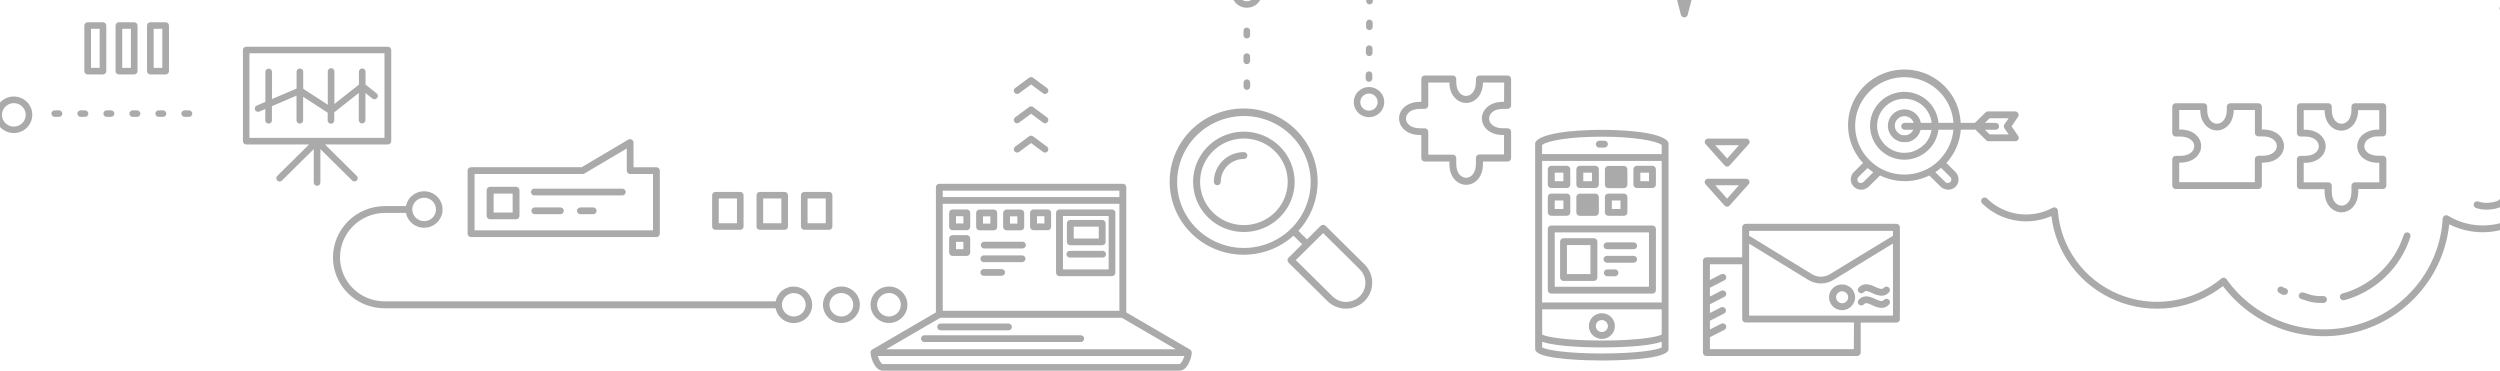 <svg fill="none" height="113" viewBox="0 0 761 113" width="761" xmlns="http://www.w3.org/2000/svg" xmlns:xlink="http://www.w3.org/1999/xlink"><clipPath id="a"><path d="m-87-188h935v301h-935z"/></clipPath><g clip-path="url(#a)" fill="#2b2b2b" fill-opacity=".4"><path d="m713.305 91.396h.277c4.718-1.305 9.032-3.754 12.549-7.125 3.516-3.371 6.126-7.557 7.59-12.177.084-.264.058-.551-.072-.797-.13-.246-.353-.43-.621-.513-.267-.083-.557-.057-.806.071-.248.128-.435.349-.519.613-1.365 4.281-3.789 8.158-7.052 11.281s-7.262 5.391-11.636 6.601c-.246.068-.458.222-.597.433-.14.211-.197.465-.162.715.036.25.161.478.354.643s.44.256.695.255z"/><path d="m760.849 60.742c-.554.73-4.168 1.473-6.397.613-.13-.056-.27-.085-.412-.086s-.282.026-.413.081c-.131.054-.249.134-.349.234-.099.1-.176.219-.228.35-.051.131-.075.27-.071.41s.037.278.097.405c.059.127.144.241.249.336s.228.166.362.212c1.036.368 2.131.545 3.232.521 2.347 0 4.747-.678 5.618-1.825.175-.221.254-.502.219-.781-.035-.279-.18-.532-.404-.705s-.508-.251-.79-.216-.538.178-.713.399z"/><path d="m706.211 90.132c-1.326-.007-2.639-.249-3.878-.717-.435-.143-.831-.287-1.239-.378-.137-.041-.28-.053-.422-.038s-.279.06-.403.129-.233.163-.319.275-.149.24-.184.377-.041.279-.019.418c.023.139.074.273.15.392s.175.222.293.302c.117.08.249.136.389.164.356.091.712.208 1.082.326 1.453.548 2.994.831 4.55.834.386.019.774.019 1.16 0 .28-.028.537-.164.715-.379s.263-.491.235-.768c-.028-.277-.166-.531-.384-.707-.217-.176-.497-.259-.777-.232-.316.019-.633.019-.949 0z"/><path d="m693.93 89.233.145.091c.38.284.843.439 1.319.443.14.002.278-.024.408-.076.129-.052.247-.128.347-.225.099-.097.178-.212.232-.34.054-.127.081-.264.081-.402.002-.135-.023-.268-.074-.393-.051-.125-.127-.238-.222-.334-.096-.096-.21-.172-.336-.224-.125-.052-.26-.079-.396-.079l-.172-.104c-.192-.145-.405-.259-.633-.339-.264-.079-.549-.054-.795.07s-.433.337-.524.595c-.093.256-.081.538.035.784.116.247.327.438.585.532z"/><path d="m108.596 54.955c.094-.092.168-.202.219-.323s.078-.25.078-.381-.027-.261-.078-.381-.125-.23-.219-.323l-9.681-9.579h19.163c.267 0 .524-.104.714-.289s.298-.437.302-.701v-27.748c0-.266-.107-.521-.298-.71-.19-.188-.448-.294-.718-.294h-43.126c-.133 0-.264.026-.387.077-.122.051-.234.125-.327.218-.093.093-.167.204-.216.326-.05.122-.074.252-.072.383v27.748c0 .263.106.515.294.7.188.186.443.29.709.29h19.137l-9.694 9.579c-.094.092-.169.202-.22.323-.051.121-.077.25-.077.381s.026.261.077.381c.051.121.126.23.22.323.189.188.444.295.712.3.133-.001.264-.028.387-.079.122-.051.233-.127.326-.221l9.694-9.566v10.179c0 .263.106.515.294.7.188.186.443.29.709.29.267 0.0.523-.104.714-.289.19-.185.299-.437.302-.701v-10.179l9.681 9.566c.186.176.434.274.692.274s.506-.098.693-.274zm-32.668-13.033v-25.702h41.108v25.754h-41.161z"/><path d="m99.736 36.682c0 .263.106.515.294.7.188.186.443.29.709.29.267 0 .523-.104.713-.289s.299-.437.302-.701v-2.489l7.465-5.904v8.393c.028.245.147.471.333.635s.426.255.676.255c.249 0 .49-.091.676-.255s.304-.39.333-.635v-8.38l2.097 1.681c.208.173.477.257.748.234.27-.023.521-.152.696-.357s.26-.472.236-.739c-.023-.268-.153-.515-.362-.688l-3.376-2.685v-4.014c-.028-.245-.147-.471-.333-.635-.186-.164-.426-.255-.676-.255-.249 0-.49.091-.676.255-.186.164-.304.39-.333.635v4.014l-7.464 5.891v-9.905c-.004-.264-.112-.516-.302-.701-.191-.185-.447-.289-.714-.289-.266 0-.521.104-.709.29-.188.186-.293.438-.293.701v10.14l-7.478-4.862v-5.279c-.028-.245-.147-.471-.333-.635-.186-.164-.427-.255-.676-.255s-.49.091-.676.255c-.186.164-.305.39-.333.635v5.213l-7.478 3.193v-8.354c-.028-.245-.147-.471-.333-.635-.186-.164-.427-.255-.676-.255-.249 0-.49.091-.676.255-.186.164-.305.39-.333.635v9.228l-2.638 1.121c-.121.051-.231.126-.324.219-.092.093-.165.204-.214.325s-.073.251-.072.381.029.259.082.379c.107.24.305.429.552.526.246.098.522.096.767-.005l1.82-.782v3.558c.028.245.147.471.333.635.186.164.427.255.676.255.249 0 .49-.091.676-.255.186-.164.304-.39.333-.635v-4.418l7.478-3.206v7.625c.028.245.147.471.333.635.186.164.427.255.676.255s.49-.091.676-.255c.186-.164.305-.39.333-.635v-7.286l7.478 4.862z"/><path d="m772.429 2.587c-.004-.264-.112-.516-.302-.701s-.447-.289-.714-.289h-9.575c-.266 0-.521.104-.708.29-.188.186-.294.438-.294.7 0 .263.106.515.294.7.187.186.442.29.708.29h9.575c.267 0.0.524-.104.714-.289s.298-.437.302-.701z"/><path d="m200.85 71.143v-19.198c0-.135-.027-.269-.08-.394-.052-.125-.129-.238-.226-.334-.096-.096-.211-.172-.338-.223-.126-.052-.261-.078-.398-.078h-6.964v-7.533c0-.182-.05-.361-.142-.519-.093-.158-.226-.289-.385-.38-.161-.09-.343-.138-.528-.138s-.367.047-.527.138l-14.218 8.42h-33.67c-.276 0-.541.108-.737.302-.195.193-.305.455-.305.728v19.198c0 .135.027.269.079.394.053.125.129.238.226.334s.212.171.338.223c.127.052.262.078.399.078h56.473c.267-.01.52-.121.707-.31s.292-.442.296-.706zm-56.395-18.169h32.893c.185-.001.367-.051.527-.143l12.912-7.638v6.751c0 .273.11.535.305.728s.46.302.737.302h6.95v17.139h-54.324z"/><path d="m157.092 56.871h-7.913c-.137 0-.273.027-.399.078-.127.052-.241.128-.338.223s-.174.209-.226.334-.079.259-.079.394v7.82c.003.272.114.532.309.724.194.192.457.302.733.305h7.913c.276 0 .541-.108.736-.301.196-.193.306-.455.306-.728v-7.82c0-.273-.11-.535-.306-.728-.195-.193-.46-.302-.736-.302zm-1.042 7.82h-5.79v-5.761h5.79z"/><path d="m189.297 57.431h-26.509c-.146-.016-.294-.002-.433.042-.14.044-.269.117-.378.213-.11.097-.197.215-.257.347s-.091.276-.091.421c0 .145.031.288.091.421s.147.251.257.347c.109.097.238.169.378.213.139.044.287.058.433.042h26.509c.146.016.293.002.433-.042s.269-.117.378-.213.197-.215.257-.347.091-.276.091-.421c0-.145-.031-.288-.091-.421s-.148-.251-.257-.347-.238-.169-.378-.213c-.14-.044-.287-.058-.433-.042z"/><path d="m170.582 63.14h-7.794c-.276 0-.541.108-.737.302-.195.193-.305.455-.305.728 0 .273.11.535.305.728.196.193.461.302.737.302h7.794c.277 0 .542-.108.737-.302.196-.193.305-.455.305-.728 0-.273-.109-.535-.305-.728-.195-.193-.46-.302-.737-.302z"/><path d="m180.567 63.14h-3.89c-.277 0-.542.108-.737.302s-.305.455-.305.728c0 .273.11.535.305.728s.46.302.737.302h3.89c.277 0 .542-.108.737-.302s.305-.455.305-.728c0-.273-.11-.535-.305-.728s-.46-.302-.737-.302z"/><path d="m378.646 40.071c-3.058-.003-6.047.891-8.591 2.568s-4.527 4.062-5.699 6.853c-1.172 2.791-1.48 5.863-.885 8.827.595 2.964 2.066 5.687 4.227 7.824 2.162 2.138 4.916 3.594 7.914 4.184 2.999.591 6.108.289 8.933-.867 2.825-1.156 5.24-3.114 6.939-5.626s2.606-5.466 2.606-8.488c-.007-4.047-1.636-7.926-4.53-10.789-2.895-2.863-6.819-4.476-10.914-4.486zm0 28.452c-2.637 0-5.215-.773-7.408-2.221-2.192-1.448-3.901-3.506-4.911-5.913-1.009-2.408-1.273-5.057-.758-7.613.514-2.556 1.784-4.904 3.649-6.747 1.864-1.843 4.24-3.098 6.827-3.606 2.586-.508 5.267-.247 7.704.75 2.436.997 4.518 2.686 5.984 4.853 1.465 2.167 2.247 4.715 2.247 7.321-.004 3.494-1.41 6.843-3.91 9.314-2.499 2.47-5.889 3.86-9.424 3.863z"/><path d="m378.645 46.3c-2.427 0-4.755.953-6.472 2.649-1.716 1.696-2.681 3.997-2.681 6.396 0 .277.111.542.309.737.198.196.466.305.746.305s.548-.11.746-.305c.198-.196.309-.461.309-.737.004-1.845.747-3.613 2.067-4.918 1.32-1.304 3.109-2.039 4.976-2.042.28 0 .548-.11.746-.305.198-.196.309-.461.309-.737s-.111-.542-.309-.737c-.198-.196-.466-.305-.746-.305z"/><path d="m403.507 68.744c-.2-.196-.47-.306-.751-.306-.282 0-.552.11-.752.306l-4.141 4.132-2.638-2.607c3.961-4.299 6.063-9.958 5.856-15.769-.206-5.81-2.705-11.31-6.961-15.324s-9.932-6.223-15.815-6.155c-5.882.068-11.504 2.408-15.664 6.519s-6.528 9.667-6.596 15.48c-.069 5.813 2.166 11.423 6.227 15.629 4.062 4.206 9.627 6.675 15.507 6.879 5.879.204 11.606-1.873 15.956-5.787l2.637 2.607-4.154 4.119c-.097.096-.173.21-.225.335-.052.125-.079.26-.078.395-.002.277.107.544.303.743l11.87 11.73c1.501 1.468 3.53 2.288 5.642 2.282 2.112-.006 4.135-.838 5.629-2.313 1.493-1.476 2.335-3.476 2.341-5.563.006-2.087-.825-4.092-2.31-5.576zm6.252 23.16c-1.559-.004-3.053-.618-4.155-1.707l-11.157-11.026 3.416-3.363.738-.743.752-.743 3.403-3.363 11.157 11.026c.821.813 1.38 1.848 1.606 2.974.226 1.126.109 2.294-.335 3.355s-1.197 1.968-2.162 2.607c-.966.639-2.101.981-3.263.983zm-51.436-36.559c.011-3.97 1.212-7.848 3.451-11.144 2.24-3.296 5.417-5.862 9.132-7.374 3.715-1.512 7.799-1.903 11.738-1.122 3.939.781 7.555 2.698 10.393 5.509 2.837 2.811 4.767 6.39 5.547 10.284.78 3.894.374 7.93-1.166 11.597-1.539 3.667-4.144 6.801-7.485 9.005-3.341 2.205-7.269 3.381-11.286 3.381-2.672-.003-5.318-.527-7.786-1.541-2.467-1.014-4.709-2.498-6.596-4.368-1.887-1.87-3.383-4.089-4.403-6.53-1.019-2.441-1.542-5.057-1.539-7.698z"/><path d="m512.732 5.285c.23.001.454-.074.636-.214.181-.139.31-.335.366-.555l4.155-16.135c.013-.082.013-.166 0-.248v-.261-38.566-4.236c.066-1.595-.502-3.153-1.583-4.34-.461-.487-1.019-.874-1.638-1.139-.62-.265-1.287-.401-1.962-.399-2.638 0-5.196 2.02-5.196 5.878v43.01c-.013.082-.013.166 0 .248l4.141 16.135c.05.242.187.459.386.61.198.151.445.226.695.211zm-3.112-60.227c0-4.001 3.587-4.614 5.209-2.933.701.815 1.06 1.864 1.002 2.933v3.219h-6.211zm0 5.213h6.211v2.372h-6.211zm0 4.418h.831v29.26c-.017.144-.002.29.042.428.045.138.118.266.216.374s.217.195.351.254.279.09.426.09.292-.031.425-.09c.134-.059.254-.146.352-.254s.171-.235.216-.374c.044-.138.059-.284.042-.428v-29.208h3.31v32.114h-6.225zm5.987 34.148-1.253 4.888h-3.257l-1.253-4.888zm-1.78 6.934-1.095 4.262-1.095-4.262z"/><path d="m32.355 21.668v-13.894c-.003-.265-.112-.518-.301-.706-.19-.187-.446-.294-.714-.298h-4.655c-.268.003-.525.11-.714.298s-.298.441-.301.706v13.894c.003.264.112.516.302.701.19.185.446.289.714.289h4.655c.267 0.0.523-.104.714-.289s.299-.437.302-.701zm-2.018-1.004h-2.638v-11.899h2.638z"/><path d="m36.191 6.771c-.268.003-.525.11-.714.298s-.298.441-.301.706v13.894c.003.264.112.516.302.701.19.185.446.289.714.289h4.656c.267 0.0.523-.104.713-.289s.299-.437.302-.701v-13.894c-.003-.265-.112-.518-.301-.706s-.446-.294-.714-.298zm3.653 13.894h-2.638v-11.899h2.638z"/><path d="m45.767 22.658h4.655c.267 0.0.523-.104.714-.289s.299-.437.302-.701v-13.894c-.004-.265-.112-.518-.301-.706-.19-.187-.446-.294-.714-.298h-4.655c-.268.003-.525.11-.714.298s-.298.441-.301.706v13.894c.003.264.112.516.302.701s.446.289.714.289zm1.002-13.894h2.638v11.899h-2.638z"/><path d="m415.877.449c.028.245.147.471.333.635.186.164.427.255.676.255s.49-.091.676-.255c.186-.164.304-.39.333-.635v-1.303c-.029-.245-.147-.471-.333-.635-.186-.164-.427-.255-.676-.255s-.49.091-.676.255c-.186.164-.305.39-.333.635z"/><path d="m415.824 8.269c.029.245.147.471.333.635.186.164.427.255.676.255s.49-.091.676-.255c.186-.164.305-.39.333-.635v-1.303c0-.13-.026-.259-.076-.379-.051-.12-.124-.229-.218-.321-.093-.092-.203-.165-.325-.215-.121-.05-.252-.075-.383-.075-.132 0-.262.026-.384.075-.121.05-.232.123-.325.215s-.167.201-.217.321c-.051.12-.077.249-.077.379z"/><path d="m415.774 16.089c-.002.131.022.26.072.381.05.121.124.231.217.323.094.092.205.165.327.214.123.049.254.074.386.072.132.002.262-.022.384-.07.123-.048.234-.12.329-.21.094-.091.169-.199.221-.319.052-.12.08-.248.081-.378v-1.303c.004-.132-.019-.263-.068-.385s-.123-.234-.216-.328c-.094-.094-.206-.168-.329-.218-.123-.05-.256-.075-.389-.073-.133-.002-.264.023-.388.072-.123.049-.235.122-.329.214-.095.092-.17.202-.221.323s-.077.251-.077.382z"/><path d="m415.717 23.909c-.003.13.02.259.068.38.048.121.121.231.213.323s.203.166.325.215c.121.049.252.074.383.072.133.004.265-.019.389-.067.124-.048.237-.119.332-.21.096-.091.173-.2.225-.32.053-.12.081-.25.083-.381v-1.303c-.028-.245-.147-.471-.333-.635s-.427-.255-.676-.255-.49.091-.676.255-.304.39-.333.635z"/><path d="m379.555 24.157c-.134-.002-.267.023-.391.073-.124.05-.237.124-.331.217-.095.094-.17.205-.22.328-.051.122-.076.254-.074.386v1.303c.029.245.147.471.333.635s.427.255.676.255.49-.091.676-.255.305-.39.333-.635v-1.303c.002-.131-.023-.261-.072-.383-.05-.122-.124-.232-.217-.326-.093-.093-.204-.168-.327-.218-.122-.051-.254-.077-.386-.077z"/><path d="m380.532 17.341c.017-.141.003-.283-.041-.418-.043-.135-.115-.259-.21-.365-.095-.105-.212-.19-.342-.248-.131-.058-.273-.088-.416-.088s-.284.03-.415.088c-.13.058-.247.142-.342.248-.096.106-.167.23-.211.365-.043.135-.057.277-.041.418v1.303c.029.245.147.471.333.635s.427.255.676.255c.25 0 .49-.091.676-.255s.305-.39.333-.635z"/><path d="m380.532 9.52c.017-.141.003-.283-.041-.418-.043-.135-.115-.259-.21-.365s-.212-.19-.342-.248c-.131-.058-.273-.088-.416-.088s-.284.03-.415.088c-.13.058-.247.142-.342.248-.096.106-.167.23-.211.365-.043.135-.057.277-.041.418v1.303c.029.245.147.471.333.635s.427.255.676.255c.25 0 .49-.091.676-.255s.305-.39.333-.635z"/><path d="m384.199-2.222c0-.907-.272-1.794-.783-2.549-.51-.754-1.235-1.342-2.083-1.69-.848-.347-1.782-.438-2.682-.261-.901.177-1.728.614-2.377 1.256s-1.092 1.459-1.271 2.349-.087 1.812.264 2.651c.352.838.947 1.555 1.71 2.059.764.504 1.661.773 2.579.773 1.231-.003 2.409-.488 3.279-1.348.87-.86 1.36-2.025 1.364-3.24zm-4.643 2.607c-.521 0-1.031-.153-1.465-.439-.434-.286-.772-.694-.972-1.17-.199-.476-.251-1-.15-1.506.102-.506.353-.97.722-1.335s.839-.613 1.351-.713c.511-.101 1.042-.049 1.524.148.482.197.894.531 1.184.96.289.429.444.933.444 1.448-.003.689-.283 1.349-.777 1.835-.494.486-1.163.759-1.861.759z"/><path d="m412.078 31.078c0 .908.273 1.796.783 2.55.511.755 1.237 1.343 2.086 1.69.849.347 1.783.437 2.684.259s1.728-.616 2.377-1.259c.649-.643 1.09-1.462 1.267-2.352.178-.891.084-1.814-.269-2.652-.354-.838-.951-1.554-1.716-2.056-.765-.503-1.664-.769-2.583-.767-1.229.003-2.406.488-3.274 1.348s-1.355 2.025-1.355 3.239zm4.629-2.607c.522 0 1.032.153 1.466.439.434.286.772.694.971 1.17.2.476.252 1.0.15 1.506-.101.506-.353.97-.722 1.335-.368.365-.838.613-1.35.713s-1.042.049-1.524-.148-.894-.531-1.184-.96c-.29-.429-.444-.933-.444-1.448.003-.689.283-1.349.777-1.835.494-.486 1.163-.759 1.86-.759z"/><path d="m314.457 41.492c-.176-.127-.389-.196-.607-.196s-.43.069-.606.196l-4.247 3.154c-.106.078-.196.177-.263.289-.068.113-.112.237-.131.367-.018.13-.01.262.023.388.034.127.093.246.173.35.16.211.398.351.662.391.264.039.533-.026.749-.182l3.64-2.711 3.653 2.711c.177.126.389.195.607.196.157-.002.311-.039.45-.109.14-.07.261-.171.355-.295.155-.213.222-.477.185-.737-.037-.26-.174-.496-.383-.658z"/><path d="m318.717 35.731-4.26-3.154c-.176-.127-.389-.196-.607-.196s-.43.069-.606.196l-4.247 3.154c-.106.078-.196.177-.263.289-.068.113-.112.237-.131.367-.018.13-.01.262.023.388.034.127.093.246.173.35.093.124.215.225.354.295.14.07.294.107.451.109.22 0.0.434-.073.606-.209l3.64-2.698 3.653 2.698c.106.079.226.137.354.171.129.033.262.041.393.023.132-.018.258-.062.372-.129s.213-.155.293-.26c.159-.212.227-.476.19-.737-.037-.261-.177-.497-.388-.657z"/><path d="m318.717 26.816-4.26-3.154c-.174-.133-.387-.205-.607-.205s-.433.072-.607.205l-4.246 3.154c-.106.079-.195.177-.262.29s-.111.237-.13.367c-.018.13-.01.261.023.388.033.127.091.245.171.35.079.104.179.192.293.259.114.066.24.11.371.128.131.018.265.011.393-.022.128-.033.248-.09.354-.169l3.64-2.698 3.653 2.698c.173.135.387.209.607.209.211-.003.416-.07.586-.193.17-.123.298-.295.364-.493.067-.198.07-.411.008-.61-.061-.199-.184-.375-.351-.502z"/><path d="m531.552 54.407h-11.658c-.193.004-.38.061-.54.166-.161.105-.288.253-.367.426-.078.173-.106.365-.078.554.027.188.108.365.233.509l5.816 6.517c.096.107.214.193.345.251.132.058.275.088.42.088.143.002.284-.027.414-.086.131-.059.246-.145.338-.253l5.829-6.517c.125-.144.206-.321.233-.509.027-.188 0-.38-.079-.554-.078-.173-.205-.321-.366-.426-.16-.105-.347-.163-.54-.166zm-5.829 6.061-3.601-4.066h7.201z"/><path d="m519.01 42.782c-.083.174-.112.368-.084.558.029.19.113.368.242.511l5.817 6.517c.097.105.215.189.347.248.131.058.273.089.418.091.142-.001.282-.032.412-.09.129-.058.245-.143.339-.248l5.83-6.517c.129-.143.214-.321.242-.511.028-.19-.001-.384-.084-.558-.079-.174-.206-.322-.368-.426-.161-.104-.349-.16-.542-.161h-11.659c-.192.001-.381.057-.542.161-.162.104-.289.252-.368.426zm10.34 1.408-3.6 4.066-3.627-4.053z"/><path d="m712.753 64.626c2.532 0 5.104-2.19 5.104-6.36v-.73h7.491c.139.002.277-.024.406-.076s.246-.129.344-.226.176-.213.228-.34c.053-.127.079-.264.077-.401v-8.029c.002-.138-.024-.275-.076-.403-.053-.128-.13-.244-.228-.343s-.215-.176-.344-.229c-.129-.053-.267-.081-.407-.081h-1.385c-2.941 0-4.273-1.525-4.273-2.933.009-.375.099-.744.265-1.081s.404-.635.698-.874c.956-.717 2.139-1.072 3.337-1.004h1.318c.14 0 .278-.027.407-.081.129-.053.246-.131.344-.23s.176-.215.228-.343.078-.265.076-.403v-7.989c0-.277-.111-.542-.309-.737-.197-.196-.466-.305-.746-.305h-8.467c-.28 0-.548.11-.746.305-.198.196-.309.461-.309.737v.925c0 2.933-1.556 4.275-2.994 4.275-1.437 0-2.993-1.303-2.993-4.275v-.925c0-.277-.112-.542-.309-.737-.198-.196-.467-.305-.747-.305h-8.506c-.28 0-.548.11-.746.305-.198.196-.309.461-.309.737v8.029c-.002.138.024.275.076.403.053.128.13.244.228.343s.215.176.344.229c.129.053.267.081.407.081h1.319c2.954 0 4.299 1.525 4.299 2.959s-1.319 2.933-4.299 2.933h-1.319c-.14 0-.278.027-.407.081-.129.053-.246.131-.344.229s-.175.215-.228.343c-.052.128-.078.265-.076.403v8.029c0 .277.111.542.309.737.198.196.466.305.746.305h7.372v.73c0 4.145 2.638 6.321 5.144 6.321zm-11.501-9.123v-5.943h.291c4.194 0 6.396-2.528 6.396-5.031 0-2.502-2.216-5.057-6.423-5.057h-.264v-5.943h6.357c0 4.093 2.638 6.243 5.104 6.243 2.467 0 5.051-2.151 5.104-6.243h6.436v5.943h-.303c-1.702-.07-3.373.467-4.708 1.512-.527.434-.951.976-1.245 1.588s-.45 1.28-.457 1.957c0 2.489 2.19 5.031 6.41 5.031h.303v5.943h-7.412c-.28 0-.548.11-.746.305-.198.196-.309.461-.309.737v1.772c0 2.933-1.556 4.275-2.994 4.275-1.437 0-2.993-1.303-2.993-4.275v-1.772c0-.277-.112-.542-.309-.737-.198-.196-.467-.305-.747-.305z"/><path d="m458.884 22.984h-8.559c-.139 0-.276.027-.404.079s-.244.129-.342.226-.176.212-.229.338-.08.262-.08.399v.899c0 2.933-1.557 4.275-2.994 4.275-1.438 0-2.994-1.303-2.994-4.275v-.899c0-.138-.028-.275-.082-.402-.053-.127-.132-.243-.232-.34-.099-.097-.217-.173-.347-.225-.129-.052-.268-.077-.407-.076h-8.507c-.138 0-.276.027-.404.079s-.244.129-.342.226-.176.212-.229.338-.08.262-.08.399v6.973h-.356c-4.22 0-6.423 2.542-6.423 5.044s2.203 5.057 6.423 5.057h.356v7.012c-.002.138.024.275.076.403.053.128.13.244.228.343s.215.176.344.229.267.081.407.081h7.491v.743c0 4.171 2.572 6.347 5.117 6.347 2.546 0 5.104-2.176 5.104-6.347v-.743h7.505c.139 0 .278-.027.406-.081.129-.053.246-.131.344-.229s.176-.215.228-.343.078-.265.077-.403v-8.016c0-.277-.111-.542-.309-.737-.198-.196-.467-.305-.746-.305h-1.319c-2.968 0-4.326-1.525-4.326-2.958 0-1.434 1.319-2.959 4.326-2.959h1.319c.279 0 .548-.11.746-.305.198-.196.309-.461.309-.737v-8.015c.007-.145-.016-.289-.068-.424-.052-.135-.133-.258-.236-.361s-.226-.184-.362-.237c-.137-.053-.283-.078-.429-.072zm-1.055 8.015h-.303c-4.234 0-6.436 2.542-6.436 5.044s2.202 5.057 6.436 5.057h.303v5.917h-7.504c-.28 0-.549.11-.746.305-.198.196-.309.461-.309.737v1.799c0 2.933-1.557 4.262-2.994 4.262-1.438 0-2.994-1.303-2.994-4.262v-1.746c0-.138-.028-.275-.082-.402-.053-.127-.132-.243-.232-.34-.099-.097-.217-.174-.347-.225-.129-.052-.268-.077-.407-.076h-7.452v-6.973c0-.277-.111-.542-.309-.737-.198-.196-.466-.305-.746-.305h-1.411c-2.968 0-4.313-1.525-4.313-2.958 0-1.434 1.319-2.959 4.313-2.959h1.411c.28 0 .548-.11.746-.305.198-.196.309-.461.309-.737v-6.973h6.436c0 4.079 2.638 6.217 5.117 6.217 2.48 0 5.052-2.138 5.104-6.217h6.45z"/><path d="m662.291 57.536h25.164c.28 0 .548-.11.746-.305.198-.196.309-.461.309-.737v-6.986h.304c4.22 0 6.436-2.542 6.436-5.057 0-2.515-2.203-5.031-6.436-5.031h-.304v-6.947c0-.277-.111-.542-.309-.737-.198-.196-.466-.305-.746-.305h-8.559c-.28 0-.548.11-.746.305-.198.196-.309.461-.309.737v.925c0 2.92-1.557 4.262-2.994 4.262-1.438 0-2.981-1.303-2.981-4.262v-.925c0-.277-.111-.542-.309-.737-.198-.196-.466-.305-.746-.305h-8.52c-.279 0-.548.11-.746.305-.197.196-.309.461-.309.737v8.029c-.001.138.025.275.077.403s.13.244.228.343.215.176.344.23c.129.053.267.081.406.081h1.319c2.955 0 4.313 1.525 4.313 2.946s-1.319 2.946-4.313 2.946h-1.319c-.139 0-.277.027-.406.081-.129.053-.246.131-.344.229s-.176.215-.228.343-.078.265-.077.403v8.029c.011.27.126.525.323.712.197.187.459.292.732.291zm1.056-8.029h.263c4.221 0 6.423-2.542 6.423-5.044s-2.202-5.044-6.423-5.044h-.263v-5.943h6.409c0 4.093 2.638 6.23 5.091 6.23s5.051-2.138 5.104-6.23h6.449v6.986c-.002.138.024.275.077.403.052.128.129.244.227.343.099.098.215.176.344.23.129.053.267.081.407.081h1.319c2.954 0 4.299 1.525 4.299 2.933 0 1.408-1.318 2.958-4.325 2.958h-1.319c-.14 0-.278.027-.407.081-.129.053-.246.131-.344.229s-.176.215-.228.343-.078.265-.076.403v6.986h-23.027z"/><path d="m9.829 34.948c.003-1.101-.325-2.179-.943-3.095s-1.496-1.632-2.525-2.055c-1.029-.423-2.162-.535-3.255-.322-1.093.213-2.098.742-2.887 1.52-.789.778-1.327 1.769-1.545 2.849-.218 1.08-.108 2.2.318 3.217.426 1.018 1.148 1.888 2.074 2.5.926.612 2.016.939 3.13.939 1.491 0 2.922-.585 3.977-1.625s1.651-2.453 1.654-3.927zm-5.632-3.558c.716-.003 1.416.205 2.013.596s1.062.949 1.337 1.602c.275.653.348 1.372.209 2.066-.139.694-.483 1.331-.99 1.832-.506.5-1.151.841-1.853.978-.702.137-1.43.066-2.091-.206-.661-.272-1.225-.732-1.621-1.321-.396-.589-.606-1.282-.604-1.989.003-.943.384-1.846 1.058-2.512.674-.666 1.588-1.042 2.542-1.046z"/><path d="m17.966 33.581h-1.319c-.267.003-.522.111-.71.298-.188.188-.293.441-.293.705 0 .263.106.515.294.701.188.186.443.29.709.29h1.319c.267 0 .523-.104.714-.289.19-.185.299-.437.302-.701-.003-.265-.112-.518-.301-.706-.19-.187-.446-.294-.714-.298z"/><path d="m24.559 35.575h1.319c.267 0 .523-.104.714-.289s.299-.437.302-.701c-.004-.265-.112-.518-.301-.706-.19-.187-.446-.294-.714-.298h-1.319c-.267.003-.522.111-.71.298-.188.188-.293.441-.293.705 0 .263.106.515.294.701.188.186.443.29.709.29z"/><path d="m33.792 33.581h-1.319c-.267.003-.522.111-.71.298-.188.188-.293.441-.293.705 0 .263.106.515.294.701.188.186.443.29.709.29h1.319c.267 0 .523-.104.713-.289.19-.185.299-.437.302-.701-.003-.265-.112-.518-.301-.706-.19-.187-.446-.294-.714-.298z"/><path d="m42.721 34.584c-.004-.265-.112-.518-.301-.706-.19-.187-.446-.294-.714-.298h-1.319c-.267.003-.522.111-.71.298-.188.188-.293.441-.293.705 0 .263.106.515.293.701.188.186.443.29.709.29h1.319c.267 0 .523-.104.714-.289s.299-.437.302-.701z"/><path d="m48.299 35.575h1.319c.267 0 .523-.104.713-.289s.299-.437.302-.701c-.003-.265-.112-.518-.301-.706-.19-.187-.446-.294-.714-.298h-1.319c-.267.003-.522.111-.71.298-.188.188-.293.441-.293.705 0 .263.106.515.293.701.188.186.443.29.709.29z"/><path d="m56.211 35.575h1.319c.267 0 .523-.104.713-.289.19-.185.299-.437.302-.701-.003-.265-.112-.518-.301-.706-.19-.187-.446-.294-.714-.298h-1.319c-.267.003-.522.111-.71.298-.188.188-.293.441-.293.705 0 .263.106.515.294.701.188.186.443.29.709.29z"/><path d="m270.607 87.213c-1.112 0-2.198.326-3.122.936s-1.644 1.477-2.069 2.492c-.425 1.014-.537 2.131-.32 3.208s.752 2.066 1.538 2.843 1.787 1.305 2.877 1.52c1.089.214 2.219.104 3.246-.316 1.026-.42 1.904-1.132 2.521-2.045.617-.913.947-1.987.947-3.085 0-1.472-.592-2.885-1.646-3.926-1.053-1.041-2.482-1.626-3.972-1.626zm0 9.123c-.716.003-1.416-.205-2.012-.596-.596-.391-1.061-.948-1.336-1.6-.276-.652-.349-1.371-.211-2.064s.481-1.331.985-1.832c.505-.501 1.149-.842 1.851-.981.701-.139 1.428-.069 2.089.201s1.226.728 1.624 1.315c.398.588.61 1.279.61 1.985 0 .945-.379 1.851-1.054 2.521-.675.669-1.59 1.047-2.546 1.05z"/><path d="m256.111 87.213c-1.111.003-2.196.33-3.118.942-.922.612-1.64 1.48-2.063 2.494s-.533 2.131-.315 3.207c.219 1.076.755 2.064 1.541 2.839s1.787 1.303 2.877 1.516c1.089.213 2.218.102 3.244-.318s1.903-1.132 2.52-2.045c.616-.913.946-1.986.946-3.083 0-.73-.146-1.453-.429-2.128-.284-.674-.699-1.287-1.222-1.803-.523-.516-1.144-.924-1.827-1.203-.683-.278-1.415-.421-2.154-.419zm0 9.123c-.715 0-1.413-.209-2.008-.602-.594-.392-1.057-.95-1.331-1.603-.273-.652-.345-1.371-.205-2.063.139-.693.483-1.329.989-1.828.505-.499 1.149-.84 1.85-.977s1.428-.067 2.088.203 1.225.728 1.622 1.315.609 1.278.609 1.984c0 .947-.381 1.855-1.059 2.525-.677.67-1.597 1.046-2.555 1.046z"/><path d="m241.631 87.213c-1.307-.001-2.573.449-3.58 1.272-1.006.823-1.69 1.968-1.933 3.237h-119.093c-3.587-.004-7.027-1.413-9.564-3.921s-3.964-5.906-3.967-9.452c.007-3.586 1.451-7.023 4.017-9.559 2.566-2.536 6.044-3.963 9.673-3.97h6.396c.263 1.357 1.028 2.569 2.147 3.398 1.118.829 2.509 1.217 3.901 1.086 1.392-.13 2.685-.769 3.626-1.791s1.463-2.354 1.463-3.736-.522-2.714-1.463-3.736c-.941-1.022-2.234-1.661-3.626-1.791-1.392-.13-2.783.257-3.901 1.086-1.119.829-1.884 2.041-2.147 3.398h-6.396c-4.198 0-8.223 1.648-11.191 4.581-2.968 2.933-4.636 6.911-4.636 11.059.004 4.098 1.653 8.028 4.586 10.926 2.932 2.898 6.909 4.528 11.056 4.531h119.093c.2 1.035.694 1.992 1.424 2.76.731.768 1.667 1.314 2.7 1.576s2.12.227 3.134-.099c1.013-.326 1.912-.931 2.592-1.743.679-.812 1.11-1.799 1.243-2.845.132-1.046-.039-2.107-.493-3.06-.455-.953-1.175-1.758-2.076-2.322s-1.945-.863-3.012-.862zm-116.139-23.46c.003-.354.061-.706.172-1.043.253-.815.793-1.513 1.523-1.968.729-.455 1.6-.635 2.453-.509.853.126 1.631.551 2.194 1.197.563.646.873 1.47.873 2.322s-.31 1.676-.873 2.322-1.341 1.07-2.194 1.197-1.724-.054-2.453-.509c-.73-.455-1.27-1.153-1.523-1.968-.104-.316-.162-.645-.172-.978zm116.139 32.584c-.771-.002-1.52-.248-2.138-.704-.617-.455-1.07-1.095-1.291-1.825-.116-.336-.178-.688-.185-1.043.008-.355.07-.706.185-1.043.198-.629.568-1.191 1.07-1.624.502-.433 1.116-.72 1.773-.829s1.332-.035 1.949.212c.618.248 1.154.66 1.548 1.191.394.531.632 1.159.687 1.816.054.656-.077 1.315-.379 1.902-.301.587-.762 1.08-1.331 1.424-.568.344-1.222.525-1.888.523z"/><path d="m796.288 29.553c-.949.009-1.864.355-2.576.975s-1.176 1.472-1.305 2.401c-.13.929.083 1.873.6 2.66.516.787 1.301 1.364 2.212 1.627.003 2.16-.506 4.29-1.486 6.22s-2.404 3.607-4.158 4.895c-1.754 1.289-3.789 2.153-5.942 2.525s-4.364.239-6.456-.385c-.147-.044-.303-.056-.456-.033-.153.022-.299.078-.427.164-.126.083-.233.19-.315.316s-.136.267-.16.414c-.454 3.296-1.734 6.428-3.722 9.112-1.989 2.684-4.623 4.835-7.666 6.259-3.042 1.424-6.396 2.075-9.757 1.894s-6.624-1.187-9.492-2.929c-.157-.095-.336-.147-.52-.154-.184-.006-.366.035-.529.119s-.302.208-.402.36c-.101.152-.159.328-.171.509-.425 7.428-3.182 14.54-7.889 20.347-4.706 5.807-11.127 10.019-18.369 12.051-7.242 2.032-14.944 1.782-22.036-.715-7.092-2.497-13.219-7.116-17.53-13.215-.085-.12-.193-.221-.32-.297-.126-.076-.268-.125-.414-.143-.147-.018-.296-.006-.438.036-.141.042-.272.113-.385.209-4.265 3.576-9.45 5.915-14.979 6.755s-11.185.15-16.341-1.994-9.61-5.658-12.867-10.152c-3.258-4.494-5.191-9.792-5.586-15.306-.015-.174-.073-.341-.17-.487-.096-.146-.228-.265-.384-.347-.156-.083-.33-.127-.508-.127-.177 0-.352.044-.508.127-3.193 1.73-6.868 2.39-10.473 1.88-3.606-.51-6.946-2.162-9.52-4.708-.2-.195-.469-.304-.75-.303-.281.001-.55.113-.747.31-.198.197-.308.464-.307.741s.114.543.313.738c1.754 1.742 3.841 3.123 6.138 4.063 2.298.94 4.762 1.419 7.249 1.411 2.652.003 5.276-.543 7.702-1.603.686 5.646 2.882 11.01 6.362 15.539s8.117 8.061 13.436 10.231 11.127 2.901 16.827 2.117c5.699-.784 11.084-3.054 15.601-6.577 4.614 6.123 10.993 10.726 18.3 13.204 7.307 2.478 15.202 2.716 22.648.682 7.446-2.033 14.097-6.243 19.08-12.077s8.065-13.02 8.843-20.616c3.093 1.559 6.51 2.387 9.981 2.418 3.472.032 6.903-.734 10.024-2.236 3.122-1.502 5.847-3.701 7.962-6.421 2.115-2.721 3.562-5.89 4.226-9.257 2.353.503 4.79.48 7.133-.067 2.343-.548 4.532-1.606 6.407-3.098 1.875-1.492 3.389-3.38 4.43-5.524 1.042-2.145 1.584-4.493 1.589-6.872.91-.262 1.695-.838 2.211-1.624.517-.786.731-1.728.603-2.657-.128-.928-.589-1.78-1.299-2.401s-1.622-.969-2.57-.981zm.778 5.67c-.246.105-.511.159-.778.156-.309-.001-.612-.077-.884-.222-.307-.155-.566-.389-.752-.676-.185-.287-.289-.619-.302-.959-.012-.341.067-.678.231-.979.164-.3.405-.552.7-.729.295-.177.632-.273.977-.278s.685.081.985.249.55.412.722.707c.173.295.263.63.261.971 0 .373-.11.737-.316 1.05-.206.312-.499.559-.844.71z"/><path d="m605.212 42.99h8.243c.14.002.278-.024.408-.076.129-.052.247-.128.347-.225.099-.097.178-.213.232-.34.054-.127.081-.264.081-.402-.001-.141-.031-.281-.088-.41-.057-.13-.139-.247-.241-.345l-1.873-2.75 1.991-2.906c.098-.164.149-.351.149-.541 0-.19-.051-.377-.149-.541-.091-.167-.226-.306-.391-.402-.165-.097-.353-.147-.545-.145h-8.217c-.279.002-.548.11-.751.3l-3.232 3.193h-4.352c-.115-2.727-.894-5.385-2.272-7.75s-3.313-4.366-5.641-5.833c-2.329-1.467-4.981-2.356-7.732-2.593-2.751-.236-5.519.188-8.069 1.235-2.549 1.048-4.805 2.689-6.575 4.783-1.77 2.095-3.002 4.58-3.591 7.246-.59 2.666-.518 5.433.207 8.066.726 2.633 2.084 5.054 3.959 7.057l-2.637 2.607c-.5.44-.85 1.021-1.003 1.665-.154.644-.103 1.318.145 1.932.242.569.647 1.056 1.164 1.401.518.345 1.127.533 1.751.541.464-.006.922-.105 1.345-.291.424-.186.806-.455 1.121-.791l3.298-3.258c2.339 1.135 4.91 1.728 7.517 1.733 2.593.001 5.152-.588 7.478-1.72l3.297 3.245c.315.336.697.606 1.121.792s.881.285 1.345.29c.625-.008 1.233-.196 1.751-.541.518-.345.922-.832 1.164-1.401.244-.615.293-1.288.14-1.931-.153-.643-.501-1.224-.997-1.666l-2.638-2.607c2.576-2.791 4.124-6.359 4.392-10.127h4.484l3.218 3.18c.17.181.399.296.646.326zm2.348-5.591h-3.337l1.424-1.408h5.803l-1.318 1.877c-.117.172-.179.373-.179.58s.062.408.179.58l1.318 1.877h-5.803l-1.424-1.408h3.337c.261-.029.502-.152.677-.345.176-.194.273-.444.273-.704s-.097-.51-.273-.704c-.175-.194-.416-.317-.677-.345zm-13.637 17.66c-.084.175-.213.326-.374.437s-.348.179-.543.198c-.196.018-.392-.014-.571-.093-.18-.079-.335-.203-.451-.359l-2.875-2.841c.605-.401 1.186-.836 1.741-1.303l2.638 2.607c.207.152.361.365.439.608.079.243.077.505-.004.747zm-3.772-6.152c-.264.248-.514.482-.791.704-.562.475-1.157.911-1.781 1.303l-.949.534c-.33.169-.66.339-1.016.482-1.874.801-3.894 1.214-5.935 1.214s-4.061-.413-5.935-1.214c-.343-.143-.672-.313-1.002-.482s-.633-.352-.95-.547c-.627-.388-1.222-.824-1.78-1.303-.264-.222-.528-.456-.778-.704-.251-.248-.488-.495-.726-.756-1.588-1.761-2.728-3.871-3.324-6.156-.595-2.285-.629-4.677-.099-6.977.531-2.3 1.61-4.442 3.149-6.246 1.538-1.804 3.491-3.218 5.695-4.125s4.595-1.279 6.974-1.086c2.38.193 4.678.945 6.703 2.194 2.025 1.249 3.719 2.959 4.939 4.986 1.221 2.028 1.933 4.314 2.077 6.669h-4.537c-.14-1.619-.665-3.182-1.532-4.562s-2.051-2.539-3.457-3.382c-1.405-.843-2.992-1.346-4.631-1.468-1.639-.122-3.285.139-4.802.764-1.518.624-2.865 1.594-3.932 2.83s-1.824 2.703-2.208 4.283c-.385 1.579-.387 3.226-.007 4.807.381 1.58 1.134 3.05 2.197 4.288.452.539.966 1.024 1.53 1.447.584.457 1.216.85 1.886 1.173.343.156.686.3 1.055.43 1.121.402 2.303.61 3.495.613.777-.006 1.55-.094 2.308-.261.393-.093.78-.206 1.161-.339.356-.13.712-.274 1.055-.43.666-.323 1.298-.712 1.886-1.16.283-.213.551-.444.804-.691.259-.236.501-.488.726-.756 1.347-1.549 2.196-3.459 2.44-5.487h4.55c-.265 3.215-1.59 6.255-3.772 8.654-.198.261-.436.521-.686.756zm-23.74 6.803c-.207-.003-.409-.066-.58-.182-.172-.116-.304-.279-.382-.469-.078-.231-.081-.48-.01-.713.07-.233.212-.439.405-.59l2.638-2.607c.555.467 1.136.902 1.741 1.303l-2.902 2.854c-.218.23-.513.373-.83.404zm19.005-11.443c-.251.246-.525.469-.818.665-.609.447-1.28.806-1.991 1.069-.372.146-.756.26-1.147.339-.435.089-.876.146-1.319.169h-.435-.488c-.445-.021-.886-.083-1.319-.182-.392-.081-.775-.194-1.148-.339-1.039-.394-1.99-.988-2.796-1.746-.254-.236-.492-.489-.712-.756-.816-.994-1.387-2.163-1.666-3.413-.28-1.25-.261-2.548.056-3.79s.922-2.393 1.768-3.364c.845-.97 1.908-1.732 3.104-2.225s2.492-.704 3.784-.616c1.293.088 2.547.473 3.663 1.124 1.116.651 2.063 1.55 2.766 2.626s1.142 2.299 1.283 3.572h-3.31c-.135-.735-.436-1.43-.879-2.035-.443-.605-1.018-1.104-1.682-1.46s-1.401-.56-2.155-.598c-.755-.037-1.508.093-2.205.381-.697.288-1.32.728-1.822 1.286s-.872 1.22-1.081 1.937c-.209.718-.253 1.472-.127 2.209.125.736.416 1.436.851 2.046.208.281.442.543.699.782.262.242.549.457.857.639l.448.235c.527.271 1.109.418 1.702.43h.422.369.646c.367-.084.724-.202 1.068-.352l.449-.248c.311-.179.603-.388.87-.626.265-.235.503-.497.713-.782.363-.514.631-1.088.791-1.694h3.337c-.221 1.473-.841 2.86-1.794 4.014-.23.247-.472.482-.725.704zm-3.099-4.588c-.18.307-.407.584-.673.821-.214.174-.449.323-.699.443-.239.107-.492.181-.751.222-.154.013-.309.013-.462 0-.167.013-.335.013-.501 0-.285-.052-.56-.144-.818-.274-.222-.115-.43-.255-.62-.417-.266-.234-.489-.512-.659-.821-.228-.422-.35-.891-.356-1.369-.007-.698.241-1.374.698-1.906.457-.532 1.092-.884 1.789-.991.698-.107 1.411.036 2.01.406s1.044.939 1.253 1.606h-2.849c-.261.029-.502.152-.678.345-.175.194-.272.444-.272.704s.097.51.272.704c.176.194.417.317.678.345h2.757c-.045.058-.085.118-.119.182z"/><path d="m362.674 106.919s0 0 0-.065c-.049-.083-.107-.162-.171-.234-.029-.037-.065-.068-.106-.092l-.118-.104-19.44-11.326v-38.123c.002-.135-.024-.268-.075-.393-.051-.125-.126-.238-.222-.334-.095-.096-.209-.172-.335-.224s-.261-.079-.397-.079h-55.88c-.137 0-.272.027-.398.078-.127.052-.242.128-.338.223-.097.096-.174.209-.226.334-.053.125-.08.259-.08.394v38.123l-19.426 11.326-.119.104c-.041.024-.077.055-.106.092-.064.072-.121.151-.171.234v.065c-.042.118-.064.241-.066.365 0 1.617 1.319 5.553 3.719 5.553h90.315c2.427 0 3.733-3.91 3.733-5.553-.004-.126-.035-.251-.093-.365zm-3.64 3.91h-90.368c-.369 0-1.134-1.303-1.477-2.463h93.336c-.33 1.199-1.095 2.437-1.491 2.437zm-72.062-48.797h53.77v32.584h-53.77zm0-4.001h53.77v1.955h-53.77zm-.752 38.709h55.274l16.419 9.567h-88.165z"/><path d="m294.291 63.753h-4.325c-.277 0-.542.108-.737.301-.195.193-.305.455-.305.728v4.275c.003.271.115.529.31.72s.458.297.732.297h4.325c.137.002.272-.023.398-.074.127-.05.242-.125.338-.219.097-.095.174-.207.227-.332.052-.124.079-.257.079-.392v-4.275c0-.273-.109-.535-.305-.728-.195-.193-.46-.301-.737-.301zm-1.041 4.275h-2.242v-2.216h2.242z"/><path d="m303.548 69.096v-4.275c0-.273-.109-.535-.305-.728-.195-.193-.46-.302-.737-.302h-4.325c-.277 0-.542.108-.737.302-.196.193-.305.455-.305.728v4.275c.003.271.114.529.309.72s.459.297.733.297h4.325c.137.002.272-.023.398-.074.126-.05.241-.125.338-.22s.174-.207.227-.332c.052-.124.079-.257.079-.392zm-4.326-3.245h2.243v2.216h-2.243z"/><path d="m294.291 71.573h-4.325c-.277 0-.542.108-.737.301s-.305.455-.305.728v4.275c.003.272.114.532.309.724.194.192.457.302.733.305h4.325c.137 0 .273-.027.399-.078.127-.052.241-.128.338-.223s.174-.209.226-.334c.052-.125.079-.259.079-.394v-4.262c.002-.136-.024-.272-.075-.398-.052-.126-.128-.241-.225-.339s-.212-.174-.34-.227c-.127-.052-.264-.08-.402-.08zm-1.041 4.275h-2.242v-2.216h2.242z"/><path d="m306.399 70.113h4.326c.136.002.272-.023.398-.074.126-.05.241-.125.338-.22s.174-.207.227-.332c.052-.124.079-.257.079-.392v-4.275c0-.273-.11-.535-.305-.728s-.46-.302-.737-.302h-4.326c-.276 0-.541.108-.736.302-.196.193-.306.455-.306.728v4.275c.004.271.115.529.31.72s.458.297.732.297zm1.042-4.262h2.242v2.216h-2.242z"/><path d="m318.943 63.752h-4.352c-.277 0-.542.108-.737.302s-.305.455-.305.728v4.275c.003.271.115.529.31.72.195.19.458.297.732.297h4.326c.136.002.271-.023.397-.074.127-.05.242-.125.339-.22.096-.095.173-.207.226-.331.052-.124.079-.258.079-.392v-4.275c.001-.269-.106-.527-.295-.719-.19-.192-.448-.304-.72-.311zm-1.029 4.275h-2.255v-2.216h2.255z"/><path d="m311.119 73.58h-11.645c-.255.028-.49.148-.66.337-.171.189-.265.433-.265.686 0 .253.094.497.265.686.17.189.405.309.66.337h11.645c.146.016.294.002.433-.042.14-.044.269-.117.378-.213.11-.097.197-.215.257-.347.06-.132.091-.276.091-.421s-.031-.288-.091-.421c-.06-.132-.147-.251-.257-.347-.109-.097-.238-.169-.378-.213-.139-.044-.287-.058-.433-.042z"/><path d="m311.121 77.738h-11.645c-.277 0-.542.108-.737.302-.196.193-.305.455-.305.728s.109.535.305.728c.195.193.46.302.737.302h11.645c.276 0 .541-.108.737-.302.195-.193.305-.455.305-.728s-.11-.535-.305-.728c-.196-.193-.461-.302-.737-.302z"/><path d="m304.896 81.895h-5.42c-.277 0-.542.108-.737.302-.196.193-.305.455-.305.728s.109.535.305.728c.195.193.46.302.737.302h5.42c.276 0 .541-.108.737-.302.195-.193.305-.455.305-.728s-.11-.535-.305-.728c-.196-.193-.461-.302-.737-.302z"/><path d="m338.501 63.753h-15.998c-.276 0-.542.108-.737.301-.195.193-.305.455-.305.728v18.247c0 .135.027.269.079.394.053.125.129.238.226.334s.212.172.338.223c.127.052.262.078.399.078h15.971c.137 0 .273-.027.399-.078.126-.052.241-.128.338-.223s.173-.209.226-.334c.052-.125.079-.259.079-.394v-18.247c0-.269-.106-.527-.296-.719-.189-.192-.448-.304-.719-.311zm-1.029 18.247h-13.901v-16.253h13.901z"/><path d="m325.798 74.662h9.707c.276 0 .541-.108.736-.302.196-.193.305-.455.305-.728v-5.657c0-.273-.109-.535-.305-.728-.195-.193-.46-.302-.736-.302h-9.707c-.277 0-.542.108-.737.302s-.305.455-.305.728v5.657c.003.272.114.532.309.724.194.192.458.302.733.305zm1.042-5.657h7.623v3.597h-7.623z"/><path d="m325.8 78.403h9.706c.146.016.294.002.433-.042.14-.044.269-.117.378-.213.11-.097.197-.215.257-.347.06-.132.091-.276.091-.421s-.031-.288-.091-.421-.147-.251-.257-.347c-.109-.097-.238-.169-.378-.213-.139-.044-.287-.058-.433-.042h-9.706c-.146-.016-.294-.002-.434.042-.139.044-.268.117-.378.213-.109.097-.197.215-.256.347-.06.132-.091.276-.091.421s.031.288.091.421c.059.132.147.251.256.347.11.097.239.169.378.213.14.044.288.058.434.042z"/><path d="m328.847 102.058h-47.321c-.146-.016-.293-.002-.433.042s-.269.117-.378.213c-.109.097-.197.215-.257.348-.06.132-.091.275-.091.42s.031.288.091.421c.06.132.148.25.257.347s.238.169.378.213.287.059.433.042h47.321c.145.017.293.002.433-.042s.268-.116.378-.213c.109-.097.197-.215.257-.347.06-.133.091-.276.091-.421s-.031-.288-.091-.42c-.06-.133-.148-.251-.257-.348-.11-.096-.238-.169-.378-.213s-.288-.058-.433-.042z"/><path d="m286.327 100.546h20.653c.137 0 .273-.027.399-.078.126-.052.241-.128.338-.223.097-.096.174-.21.226-.335.052-.125.079-.259.079-.394 0-.135-.027-.269-.079-.394s-.129-.238-.226-.334-.212-.171-.338-.223c-.126-.052-.262-.078-.399-.078h-20.653c-.276 0-.541.108-.737.302-.195.193-.305.455-.305.728 0 .273.11.534.305.729.196.193.461.301.737.301z"/><path d="m226.345 68.966v-9.54c0-.266-.107-.521-.298-.71-.19-.188-.449-.294-.718-.294h-7.544c-.134-.002-.267.023-.391.073s-.236.124-.331.217c-.095.093-.169.205-.22.327-.05.123-.075.254-.073.386v9.54c0 .131.026.261.077.382s.126.231.221.323c.094.092.206.165.33.214.123.049.254.073.387.072h7.544c.267 0.0.523-.104.713-.289.191-.185.299-.437.303-.701zm-7.558-8.55h5.54v7.546h-5.54z"/><path d="m239.864 68.966v-9.54c0-.266-.107-.521-.297-.71-.191-.188-.449-.294-.719-.294h-7.543c-.27 0-.528.106-.718.294-.191.188-.298.444-.298.71v9.54c.004.264.112.516.302.701s.447.289.714.289h7.543c.268 0 .524-.104.714-.289s.298-.437.302-.701zm-7.557-8.55h5.539v7.546h-5.539z"/><path d="m253.382 68.966v-9.54c.001-.132-.024-.264-.074-.386-.051-.122-.125-.234-.22-.327-.095-.094-.207-.167-.331-.217s-.257-.075-.391-.073h-7.544c-.269 0-.527.106-.718.294-.19.188-.297.443-.297.71v9.54c.003.264.112.516.302.701s.446.289.713.289h7.544c.133.002.265-.023.388-.072s.235-.122.329-.214c.095-.092.17-.202.221-.323s.078-.251.078-.382zm-7.558-8.55h5.54v7.546h-5.54z"/><path d="m487.611 39.523c-2.888 0-17.435.169-20.086 3.545-.145.182-.224.407-.224.639v62.56c.003.225.077.444.211.626 1.991 2.607 15.892 2.841 20.099 2.841s18.095-.208 20.086-2.841c.14-.179.214-.4.211-.626v-62.56c0-.232-.079-.457-.224-.639-2.638-3.376-17.185-3.545-20.073-3.545zm18.214 66.223c-1.319.808-7.571 1.851-18.187 1.851-10.617 0-16.855-1.043-18.201-1.851v-1.72c4.471 1.577 14.692 1.733 18.201 1.733 3.508 0 13.729-.156 18.187-1.733zm-36.388-61.622c1.583-1.303 8.204-2.515 18.201-2.515 9.996 0 16.617 1.303 18.187 2.515v2.776h-36.414v-2.776zm36.388 4.862v43.088h-36.414v-43.088zm-18.187 54.675c-10.63 0-16.855-1.043-18.201-1.838v-7.664h36.388v7.664c-1.319.795-7.597 1.838-18.214 1.838z"/><path d="m487.609 95.346c-.783 0-1.548.229-2.198.659-.651.43-1.158 1.04-1.457 1.755-.3.715-.378 1.501-.226 2.259.153.759.53 1.455 1.083 2.002.554.547 1.259.919 2.026 1.07.768.151 1.563.074 2.286-.222s1.341-.797 1.776-1.44c.434-.643.666-1.399.666-2.173 0-1.037-.416-2.031-1.158-2.765-.742-.733-1.749-1.145-2.798-1.145zm0 5.722c-.366.002-.725-.103-1.031-.302-.305-.2-.544-.485-.686-.819-.141-.334-.179-.702-.108-1.057.071-.355.247-.681.506-.938s.589-.43.949-.5c.359-.07.732-.033 1.069.107.338.14.627.376.828.678.202.302.309.657.306 1.019-.003.479-.198.938-.541 1.277s-.807.531-1.292.535z"/><path d="m472.206 57.236h4.734c.28 0 .548-.11.746-.305.198-.196.309-.461.309-.737v-4.679c0-.277-.111-.542-.309-.737-.198-.196-.466-.305-.746-.305h-4.734c-.28 0-.549.11-.747.305-.197.196-.309.461-.309.737v4.679c0 .277.112.542.309.737.198.196.467.305.747.305zm1.055-4.679h2.637v2.607h-2.637z"/><path d="m480.897 57.236h4.735c.279 0 .548-.11.746-.305.198-.196.309-.461.309-.737v-4.679c0-.277-.111-.542-.309-.737-.198-.196-.467-.305-.746-.305h-4.735c-.28 0-.548.11-.746.305-.198.196-.309.461-.309.737v4.679c0 .277.111.542.309.737.198.196.466.305.746.305zm1.055-4.679h2.638v2.607h-2.638z"/><path d="m494.323 50.511h-4.735c-.582 0-1.055.467-1.055 1.043v4.679c0 .576.473 1.043 1.055 1.043h4.735c.583 0 1.055-.467 1.055-1.043v-4.679c0-.576-.472-1.043-1.055-1.043z"/><path d="m498.266 57.236h4.735c.28 0 .548-.11.746-.305.198-.196.309-.461.309-.737v-4.679c0-.277-.111-.542-.309-.737-.198-.196-.466-.305-.746-.305h-4.735c-.28 0-.548.11-.746.305-.198.196-.309.461-.309.737v4.679c0 .277.111.542.309.737.198.196.466.305.746.305zm1.055-4.679h2.638v2.607h-2.638z"/><path d="m472.206 65.695h4.734c.28 0 .548-.11.746-.305.198-.196.309-.461.309-.737v-4.679c0-.277-.111-.542-.309-.737-.198-.196-.466-.305-.746-.305h-4.734c-.28 0-.549.11-.747.305-.197.196-.309.461-.309.737v4.679c0 .277.112.542.309.737.198.196.467.305.747.305zm1.055-4.679h2.637v2.607h-2.637z"/><path d="m485.632 58.944h-4.735c-.583 0-1.055.467-1.055 1.043v4.679c0 .576.472 1.043 1.055 1.043h4.735c.582 0 1.055-.467 1.055-1.043v-4.679c0-.576-.473-1.043-1.055-1.043z"/><path d="m489.588 65.695h4.722c.139.002.278-.024.408-.076.129-.052.247-.128.346-.225.1-.097.179-.212.232-.34.054-.127.082-.264.082-.402v-4.679c0-.138-.028-.275-.082-.402-.053-.127-.132-.243-.232-.34-.099-.097-.217-.173-.346-.225-.13-.052-.269-.077-.408-.076h-4.722c-.28 0-.548.11-.746.305-.198.196-.309.461-.309.737v4.679c0 .277.111.542.309.737.198.196.466.305.746.305zm1.055-4.679h2.638v2.607h-2.638z"/><path d="m472.205 89.376h30.796c.28 0 .548-.11.746-.305s.309-.461.309-.737v-18.638c0-.277-.111-.542-.309-.737s-.466-.305-.746-.305h-30.796c-.279 0-.548.11-.746.305-.197.196-.309.461-.309.737v18.638c0 .277.112.542.309.737.198.196.467.305.746.305zm1.056-18.638h28.685v16.552h-28.685z"/><path d="m488.388 44.933c.276-.013.537-.127.732-.32s.31-.451.323-.723c-.002-.148-.033-.294-.092-.43-.086-.181-.222-.334-.393-.443-.17-.108-.367-.167-.57-.17h-1.569c-.201.002-.397.061-.565.17-.169.108-.302.262-.385.443-.069.133-.105.281-.105.43.003.223.082.439.224.613.094.132.218.239.363.314.144.075.305.115.468.116z"/><path d="m485.182 72.511h-9.232c-.28 0-.548.11-.746.305-.198.196-.309.461-.309.737v10.909c-.002.138.024.275.076.403s.13.244.228.343.215.176.344.229.267.081.407.081h9.232c.139 0 .278-.027.407-.081.128-.053.245-.131.344-.229.098-.098.175-.215.227-.343.053-.128.079-.265.077-.403v-10.909c0-.277-.111-.542-.309-.737-.198-.196-.466-.305-.746-.305zm-1.055 10.909h-7.162v-8.824h7.162z"/><path d="m497.279 73.775h-8.111c-.279 0-.548.11-.746.305s-.309.461-.309.737c0 .277.111.542.309.737.198.196.467.305.746.305h8.111c.28 0 .549-.11.746-.305.198-.196.309-.461.309-.737 0-.277-.111-.542-.309-.737-.197-.196-.466-.305-.746-.305z"/><path d="m497.279 77.881h-8.111c-.279 0-.548.11-.746.305s-.309.461-.309.737.111.542.309.737c.198.196.467.305.746.305h8.111c.28 0 .549-.11.746-.305.198-.196.309-.461.309-.737s-.111-.542-.309-.737c-.197-.196-.466-.305-.746-.305z"/><path d="m491.699 82h-2.532c-.262.029-.503.152-.678.345-.175.194-.272.444-.272.704s.097.51.272.704c.175.194.416.317.678.345h2.532c.261-.029.502-.152.677-.345.176-.194.273-.444.273-.704s-.097-.51-.273-.704c-.175-.194-.416-.317-.677-.345z"/><path d="m577.292 68.132h-45.91c-.139-.002-.278.024-.408.076-.129.052-.247.128-.346.225-.1.097-.179.212-.232.34-.054.127-.082.264-.082.402v3.167 5.995h-10.88c-.14-.002-.279.024-.408.076-.13.052-.248.128-.347.225s-.178.212-.232.34-.082.264-.082.402v27.943c0 .138.028.275.082.402.054.128.133.243.232.34s.217.174.347.225c.129.052.268.078.408.076h45.909c.28 0 .548-.11.746-.305.198-.196.309-.461.309-.738v-9.123h10.88c.28 0 .549-.11.747-.305.197-.196.309-.461.309-.737v-27.983c0-.274-.11-.537-.305-.733s-.46-.307-.737-.31zm-1.069 27.944h-43.786v-21.896l6.727 4.119 3.402 2.085 7.913 4.835c1.141.698 2.457 1.068 3.799 1.068s2.657-.37 3.798-1.068l6.212-3.793 2.11-1.303 9.812-5.995zm-10.827-17.738-3.39 2.085-5.025 3.063c-.811.485-1.742.742-2.69.742-.949 0-1.879-.257-2.691-.742l-5.011-3.063-3.416-2.085-10.736-6.582v-1.486h43.786v1.499zm-1.095 27.944h-43.799v-3.637l4.405-2.254c.123-.064.232-.15.321-.255s.157-.227.198-.357c.042-.131.057-.268.045-.405s-.052-.269-.116-.391c-.132-.243-.354-.426-.621-.508-.266-.083-.554-.059-.803.065l-3.429 1.759v-2.658l4.405-2.255c.219-.144.376-.363.442-.615.065-.252.035-.518-.086-.749s-.324-.409-.569-.502c-.246-.092-.518-.092-.763.002l-3.429 1.76v-2.672l4.405-2.255c.248-.128.435-.348.519-.612s.059-.55-.071-.796c-.129-.245-.352-.43-.619-.513s-.557-.058-.805.07l-3.429 1.76v-2.672l4.405-2.268c.124-.062.235-.148.325-.253.09-.105.158-.227.2-.358.041-.131.056-.269.043-.406-.013-.137-.054-.27-.12-.391-.132-.243-.354-.426-.621-.508-.266-.083-.554-.059-.803.065l-3.429 1.76v-4.796h9.825v16.683c0 .277.111.542.309.737s.467.305.746.305h32.972z"/><path d="m560.74 86.588c-.71-.004-1.408.18-2.021.535-.613.354-1.118.865-1.463 1.479-.344.614-.515 1.307-.495 2.009.021.701.232 1.384.611 1.978.38.593.914 1.074 1.546 1.393.633.319 1.34.464 2.049.419.708-.044 1.392-.277 1.978-.672.587-.395 1.055-.939 1.356-1.575.26-.518.396-1.089.396-1.668s-.136-1.15-.396-1.668c-.321-.665-.825-1.228-1.455-1.622-.63-.394-1.36-.605-2.106-.607zm0 5.722c-.365 0-.722-.107-1.026-.307-.304-.201-.54-.486-.68-.819s-.176-.7-.105-1.054.247-.679.505-.934c.259-.255.588-.429.946-.499s.729-.034 1.067.104c.337.138.625.372.828.672.203.3.311.653.311 1.014 0 .484-.194.948-.54 1.29-.347.342-.816.534-1.306.534z"/><path d="m565.792 87.551c-.093.102-.164.221-.21.35-.046.129-.066.266-.059.403.007.137.042.271.102.394.059.123.143.234.246.326.157.122.343.203.541.235.172.031.349.018.515-.036s.316-.15.435-.277c.514-.574 1.028-.443 2.545.261.867.466 1.825.746 2.809.821.425 0.0.846-.088 1.234-.258.389-.171.737-.42 1.021-.732.104-.097.187-.213.243-.343.057-.129.087-.269.088-.41 0-.141-.028-.281-.083-.41-.056-.13-.137-.247-.24-.345-.102-.098-.224-.174-.357-.224-.134-.05-.276-.073-.418-.067-.143.006-.283.04-.411.101-.129.061-.244.146-.338.252-.554.573-1.095.443-2.638-.274-1.174-.547-2.888-1.303-4.392-.313-.233.156-.446.34-.633.547z"/><path d="m573.455 91.293c-.554.56-1.095.43-2.638-.287-1.174-.547-2.888-1.303-4.392-.313-.228.157-.436.341-.62.547-.094.101-.167.22-.214.349s-.068.267-.06.404c.007.137.042.272.103.395.061.124.146.234.251.325.151.132.34.214.54.235.173.031.35.018.516-.036s.315-.15.434-.277c.514-.56 1.029-.443 2.545.261.864.476 1.823.761 2.81.834.425 0.0.845-.088 1.234-.258.388-.171.736-.42 1.021-.732.103-.097.186-.213.243-.343s.086-.269.087-.41c.001-.141-.027-.281-.083-.41-.055-.13-.137-.247-.239-.345-.103-.098-.224-.174-.358-.224-.133-.05-.275-.073-.418-.067-.142.006-.282.04-.411.101-.129.061-.244.146-.338.252z"/></g></svg>